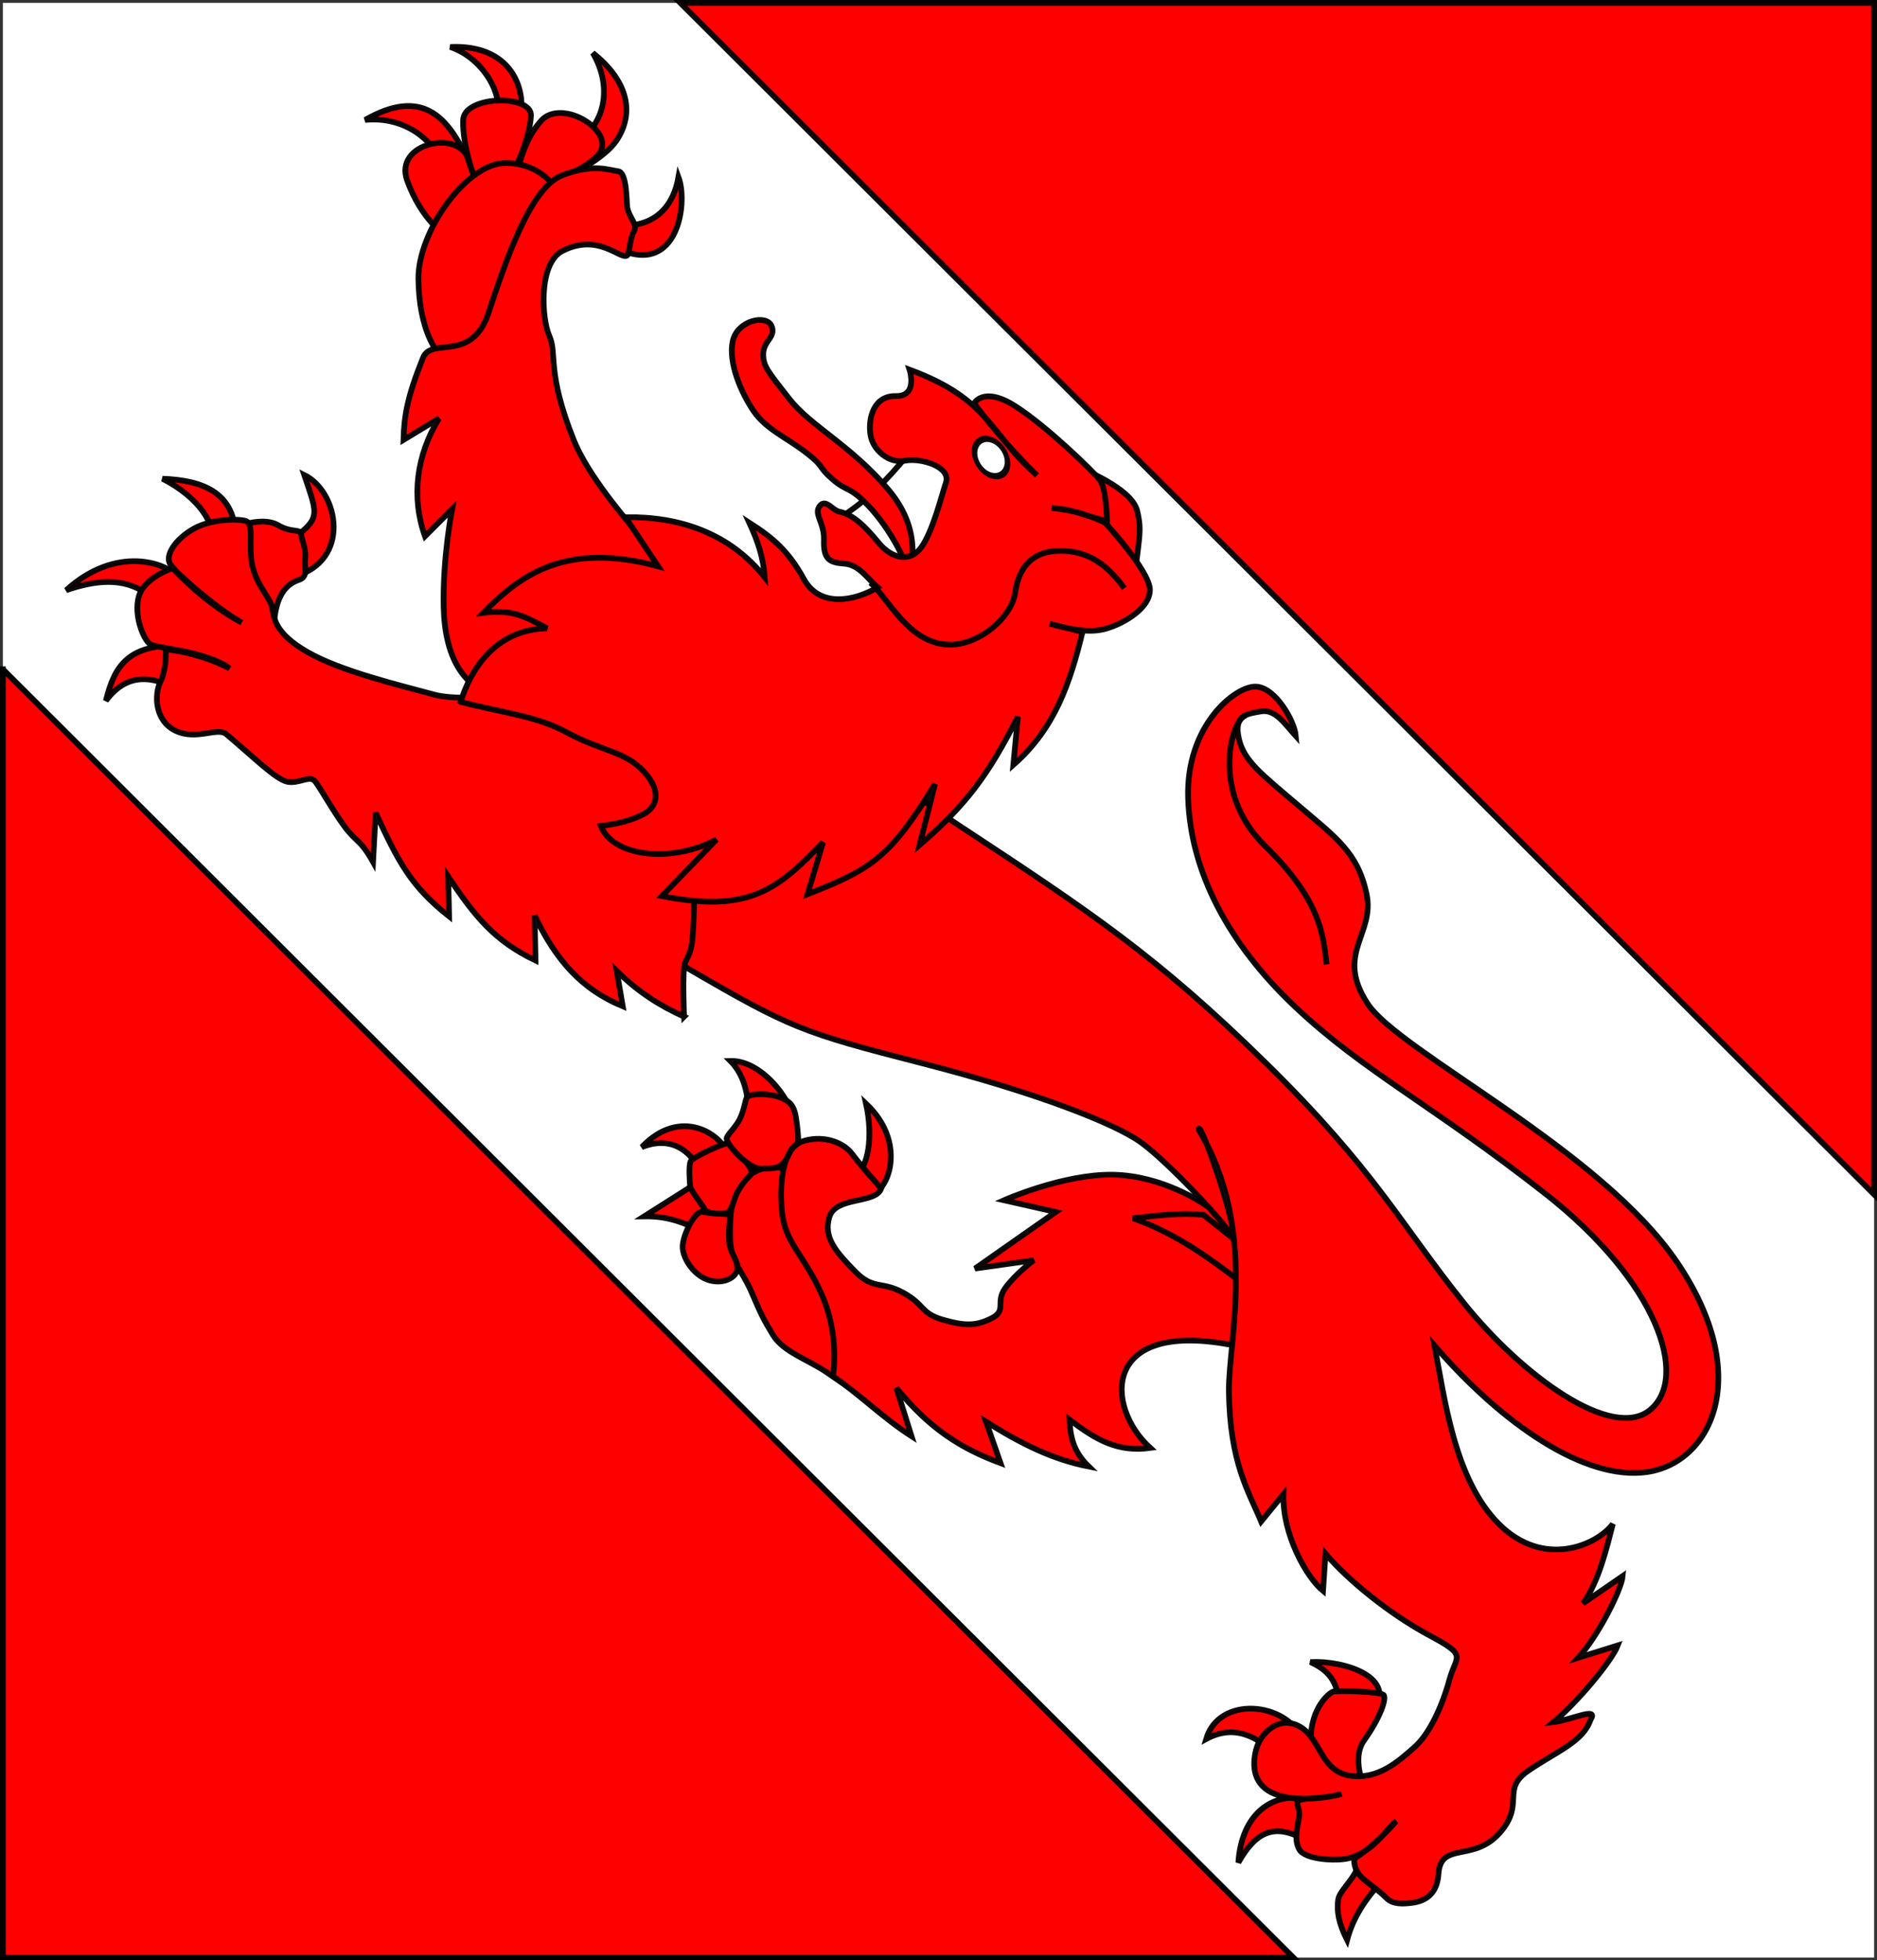 <svg xmlns="http://www.w3.org/2000/svg" viewBox="0 0 657.97 687.05" version="1.0"><rect x="0" y="0" width="657.97" height="687.05" fill="#333333" stroke="none"/><path d="M1 1h655.96l.01 685.06H1.01L1.005 1z" fill-rule="evenodd" fill="#fff"/><path d="M259.315 431.48l-11.47-12.29 22.64-17.72 16.89 10.96-28.06 19.05z" fill-rule="evenodd"/><path d="M297.525 486.19s-.85-.48-7.5-5.08c-6.65-4.59-15.49-7.26-19.1-13.3-3.51-5.86-3.75-6.35-7.5-14.99-3.75-8.65-7.44-10.16-7.5-19.59-.06-9.68.55-15.06 6.29-20.8 5.74-5.75 16.69-2.18 16.69-2.18l18.62 75.94zM469.555 601.01c-.26-7.58-.53-14.22-10.2-18.51 11.14-.68 31.53 5.07 21.65 18.2l-11.45.31z" stroke-opacity=".951" fill-rule="evenodd" stroke="#000" stroke-width="2" fill="red"/><path d="M459.665 612.78c-1.37-13.65 6.42-19.58 7.69-19.93 1.41-.39 16.12-.04 17.57 1.1 1.38 1.08-1.22 8.28-6.75 16-5.27 7.37 1.57 19.92 1.57 19.92s-18.72-3.6-20.08-17.09zM299.945 411.22c4.33-1.64 6.21-12.76 3.63-24.43 14.28 13.49 7.68 29.56 3.38 30.72l-7.01-6.29zM245.835 411.59c-.72-2.56-6.72-15.14-20.86-9.56 13.49-14.25 28.47-4.77 30.71 3.63l-9.85 5.93zM245.775 413.64l-19.97 12.66c9.37-.15 15.08 2.81 22.01 6.05l-2.04-18.71zM262.295 388.78c-.2-5.65-1.47-12.12-6.28-16.97 13.74-.38 26.94 21.75 20.88 25.7l-14.6-8.73zM484.615 659.05c-6.02 6.49-10.3 12.97-12.4 20.87-2.98-5.91-3.68-10.12-3.13-14.12.52-3.84 7.74-8.42 8-16.16l7.53 9.41zM456.535 644.31c-9.73-5.02-16.16-2.67-22.44 8.47 1.05-16.53 11.51-26.15 27.61-21.81l-5.17 13.34zM447.435 614.66c-4.45-3.3-12.81-11.61-24.63-5.18 4.5-15.37 28.13-13.02 33.73 0l-9.1 5.18zM59.965 240.48c-5.468-2.43-14.907-5.69-22.855 5.13 2.981-12.03 7.617-20.75 28.815-19.21l-5.96 14.08zM52.675 209.02c-3.698-2.71-11.204-8.56-29.474-2.16 17.166-15.67 35.824-10.48 41.064-2.81l-11.59 4.97zM74.865 190.64c.5-6.85-4.64-16.01-17.884-22.86 13.854.5 25.724 4.64 25.664 21.2l-7.78 1.66zM103.185 202.06c20.03-5.57 15.56-29.69 3.47-35.6 4.92 14.74 5.85 14.9-5.13 23.35l1.66 12.25zM154.385 56.86c-2.19-7.3-12.34-16.25-26.4-14.82 20.08-11.53 28.87-.8 35.41 12.78l-9.01 2.04zM173.935 40.42c2.75-6.43-4.12-19.93-16.11-23.96 21.58-.98 26.62 14.89 24.59 24.59l-8.48-.63zM203.405 48.92c9.04-6.61 11-19.08 4.4-30.36 11.86 9.39 14.78 20.35 8.67 30.13-2.75 4.41-8.57 8.3-15 11.97l1.93-11.74zM214.885 78.43c2.38 1.01 19.51 3.06 22.95-16.39 3.68 9.86-.75 37.63-24.59 23.28l1.64-6.89z" stroke-opacity=".951" fill-rule="evenodd" stroke="#000" stroke-width="2" fill="red"/><path d="M1 234.56l452.36 451.5H1l.005-451.5z" fill-rule="evenodd" stroke="#000" stroke-width="2" fill="red"/><path d="M656.965 418.63L238.465 1h418.5v417.63zM430.785 471.2c-44.68-8.17-43.36 21.94-27.57 36.27-11.37 1.54-18.87-2.74-28.3-9.91.32 7.41 2.1 11.93 6.77 16.44-12.98-2.58-23.78-8.06-36.03-15.72l5.08 14.51c-13.87-5.16-24.83-12.01-36.52-26.36l5.32 16.93c-10.16-6.53-17.66-14.27-27.57-21.04 0 0 2.54-14.03-3.87-28.54-6.37-14.42-13-18.01-14.03-29.5-1-11.25.82-21.97 7.02-24.19 6.4-2.29 14.07-.42 17.65 4.36 3.81 5.08 7.56 9.01 10.16 12.09-2 5.5-15.84 2.66-18.14 9.91-2.3 7.26 2.48 12.46 8.95 19.11s9.25 3.27 16.93 7.5 6.04 7.19 13.78 9.43 11.67 2.3 17.17-.48c5.51-2.79 1.15-5.57 4.84-10.65 3.69-5.07 9.92-9.67 9.92-9.67l-20.56 2.9 28.3-19.83-18.14-4.11s20.74-9.25 38.21-8.95 31.68 10.16 31.68 10.16l47.89 32.17-38.94 17.17z" stroke-opacity=".951" fill-rule="evenodd" stroke="#000" stroke-width="2" fill="red"/><path d="M436.345 450.4c-12.09-9.27-23.46-17.82-39.18-23.46 8.47-.89 16.45-2.02 24.67-1.21l18.14 14.51-3.63 10.16z" stroke-opacity=".951" fill-rule="evenodd" stroke="#000" stroke-width="2" fill="red"/><path d="M241.505 339.62c35.42 20.6 39.77 22.28 81.62 33 40.57 10.39 67.87 21.23 76.85 27.76 9.46 6.89 28.12 26.79 32.12 33 1.71-3.59-11.88-42.31-11.89-37.45 20.85 34.55 10.41 74.21 10.58 91.3.26 25.6 7.06 35.71 11.29 46.01l7.81-9.55c-.38 14.14 8.08 29.08 13.89 33.87l.87-13.03c8.06 9.45 22.63 21.24 36.47 28.65 13.57 7.27 9.37 6.72 6.98 15.49-2.5 9.16-6.92 18.91-12.19 23.59-5.48 4.86-12.95 11.74-22.93 10.01-9.99-1.74-10.02-12.65-17.01-16.96-7.3-4.5-14.11 1.95-15.63 7.81s-1.03 12.59 6.57 15.63 19.76 1.13 23.4-.06c-6.21 2.04-15.82 1.06-15.62 3.08.17 1.63 1.02 2.83.74 4.76-.5 3.44-2.01 8.09.04 11.65 2.09 3.65 12.92 4.09 17 3.15 9.33-2.17 14.18-11.35 16.97-13.03-2.32 2.58-8.15 8.95-14.76 13.13-.22 6.72 5.85 8.22 11.34 13.79 2.26 2.3 5.9 2.07 9.03 1.66 4.7-.62 8.75-3.16 9.2-10.1.74-11.57 12.26-3.89 21.56-14.51 8.89-10.17.21-15.06 9.97-21.72 9.97-6.81 19.16-10.09 21.78-17.85 3.04-4.77-6.9.14-13.03.87 7.93-6.51 20.41-21.27 22.58-26.91l-13.89 4.34c6.96-7.56 15.19-23.88 15.62-28.65l-13.89 9.55c5.52-7.54 8.43-19.99 10.42-27.79-5.68 7.54-24.31 15.63-39.94 0s-18.99-43.9-22.57-62.51c23.67 27.39 52.74 47.55 74.67 44.28 22.34-3.34 37.3-33.65 10.43-73.39-26.93-39.85-97.37-73.72-108.53-90.71-11.61-17.69 2.69-24.21-.41-38.6-3.12-14.48-10.7-19.64-23.9-30.89-12.99-11.07-19.07-15.58-20.84-23.4-1.89-8.34 2.81-8.7 7.8-9.57 4.99-.86 8.35 4.44 12.17 8.65-.43-5.15-7.01-16.95-13.91-17.33-7.2-.39-24.72 13.58-23.85 39.19s13.96 50.79 37.55 73.06c23.8 22.48 48.25 34.55 87.63 65.43 39.43 30.92 50.47 64.28 36.87 75.72-13.34 11.23-45-11.96-65.26-37.2-22.44-27.95-31.14-46.59-69.46-84.22-38.34-37.64-62.13-53.39-107.7-83.36-45.87-30.15-49.68-50.79-72.9-38.2-23.23 12.59-57.27 67.89-21.71 88.56zM258.505 444.26c.09 3.11-4.35 5.92-9.69 4.49-5.25-1.4-9.27-7.25-9.52-11.41-.24-4.15 4.38-13.17 6.91-12.64 2.66.57 4.28.54 7.8.79 3.51.24.9 1.97 1.62 10.01.32 3.61 2.78 5.65 2.88 8.76z" stroke-opacity=".951" fill-rule="evenodd" stroke="#000" stroke-width="2" fill="red"/><path d="M263.425 410.77c.13-1.82-6.84-9.76-8.22-10.05-1.37-.28-12.31 4.85-13.06 6.2-.84 1.52-.34 7.28-.24 8.71.1 1.57 5.01 7.53 5.22 8.41.22.91 4.62 1.66 7.14 1.19 2.54-.48 2.78-4.9 4.3-7.54 3.36-5.85 4.72-5.09 4.86-6.92z" stroke-opacity=".951" fill-rule="evenodd" stroke="#000" stroke-width="2" fill="red"/><path d="M266.575 409.56c-3.88.17-11.67-8.1-11.86-10.43-.1-1.22 2.92-3.64 4.57-6.86 1.66-3.23 1.98-7.27 2.69-7.9 1.33-1.17 7.78-1.37 12.01.44 4.24 1.81 4.85 3.98 5.6 11.29.76 7.42-.64 2.85-3.1 8.47-2.5 5.74-5.88 4.82-9.91 4.99z" stroke-opacity=".951" fill-rule="evenodd" stroke="#000" stroke-width="2" fill="red"/><path d="M465.065 338.01c-1.24-10.59-2.18-22.59-21.81-41.75-19.55-19.09-11.06-45.8-6.23-45.49" stroke-opacity=".951" stroke="#000" stroke-width="2" fill="none"/><path d="M96.055 225.41c-.95-18.22 5.57-21.04 8.78-22.19 3.36-1.21 1.76-4.16 2.15-7.52.37-3.27-1.16-6.37-1.32-7.88-.33-3.02-2.9-.66-8.28-3.81-5.31-3.1-14.57.66-14.57.66l13.24 40.74z" stroke-opacity=".951" fill-rule="evenodd" stroke="#000" stroke-width="2" fill="red"/><path d="M239.805 356.31c-8.48-3.84-16.05-8.58-23.62-16.05l2.12 12.42c-14.44-5.96-23.42-16.16-30.89-31.8l.3 15.74c-14.13-6.76-21-15.04-30.59-29.37l.31 13.93c-13.43-10.6-17.77-19.08-25.75-36.34l-.91 17.26c-4.54-8.08-5.83-6.79-9.99-12.42s-8.51-13.55-10.35-15.87c-1.84-2.31-6.01 1.16-9.94.12-4.1-1.08-11.35-8.35-21.2-16.65-3.01-2.54-10.41 2.31-17.67-1.12-7.398-3.5-7.644-12.64-5.348-17.36 2.228-4.58 1.817-11.2 1.817-11.2 8.551.78 17.711 4.11 22.411 6.66-8.28-6.16-25.439-6.96-27.862-8.48-2.293-1.44-5.918-10.19-3.949-16.85 1.968-6.66 11.821-9.8 11.821-9.8 7.18 7.61 15.44 14.33 24.23 19.08-9.1-5.07-23.3-17.62-25.14-20.6-1.784-2.89 1.74-8.7 8.48-12.41s17.08-3.38 18.48-2.43c2.49 1.71.37 8.69 1.9 15.5 1.53 6.83 6.17 11.17 6.88 14.49.77 3.61.56 8.93 12.42 15.75 11.5 6.6 31.2 11.37 44.33 14.9 13.12 3.54 44.36-2.79 53.79 1.15l71.17 29.68-33.61 35.13s-.16 16.84-.96 21.7c-.54 3.26-2.01 5.4-2.38 6.46-1 2.93-.3 18.78-.3 18.78zM162.595 88.2c-7.3-5.76-14.95-11.52-19.85-24.87-4.86-13.22 18.13-18.07 21.32-7.6 3.21 10.55 7.21 14.68-1.47 32.47z" stroke-opacity=".951" fill-rule="evenodd" stroke="#000" stroke-width="2" fill="red"/><path d="M170.945 72.86c-4.98-9.67-8.83-21.85-8.61-30.67.22-8.83 24.09-9.13 23.79-1.7-.32 7.57-5.86 22.98-15.18 32.37z" stroke-opacity=".951" fill-rule="evenodd" stroke="#000" stroke-width="2" fill="red"/><path d="M176.515 72.86c6.01-13.23 5.68-22.04 13.12-30.5 7.43-8.45 27.71 4.36 19.65 12.36-8.06 7.99-20.09 7.97-32.77 18.14z" stroke-opacity=".951" fill-rule="evenodd" stroke="#000" stroke-width="2" fill="red"/><path d="M162.745 131.56c-10.71-5.14-15.84-17.11-16.07-33.78s17.08-40.95 30.82-40.66c13.42.29 18.91 9.84 22.63 18.03l-37.38 56.41z" stroke-opacity=".951" fill-rule="evenodd" stroke="#000" stroke-width="2" fill="red"/><path d="M184.085 245.94c-21.81-.49-28.15-15.85-28.56-33.06-.41-17.55 2.96-34.43 2.96-34.43l-9.51 9.51c-4.92-13.78-2.95-28.53 4.91-41.32l-12.46 7.54c.25-8.85 1.51-15.53 6.89-28.85 2.99-7.4 17.09 2.03 22.95-15.74 5.87-17.78 14.55-43.63 25.55-48.03 11.12-4.45 16.78-1.9 19.88-1.54 3.17.38 2.91 11.13 3.18 12.62.68 3.83 3.83 5.91 2.33 8.49-1.51 2.6-1.51 7.95-2.4 8.45-2.52 1.41-10.01-8.03-22.63-1.64-8.49 4.3-7.34 23.7-4.59 29.84 2.8 6.26-1.09 12.32 8.52 36.4 7.96 19.92 39.34 52 50.98 60.93l-68 30.83zM397.345 207.43c1.6-19.15 3.2-20.43 1.28-28.41-1.93-8.06-20.11-15-20.11-15l18.83 43.41z" stroke-opacity=".951" fill-rule="evenodd" stroke="#000" stroke-width="2" fill="red"/><path d="M291.055 183.49s9.33-4.87 18.52-14.36c9.33-9.66 12.44-15.33 12.44-15.33l26.5 26.82-30.01 24.26-27.45-21.39z" stroke-opacity=".951" fill-rule="evenodd" stroke="#000" stroke-width="2" fill="#fff"/><path d="M304.465 177.32c-6.94-7.24-7.42-4.76-12.77-9.47s-2.34-3.99-9.14-9.24c-6.85-5.29-14-8.13-18.42-14.6-4.36-6.38-8.89-16.97-7.29-24.39 1.59-7.42 11.89-9.57 13.64-5.33 1.58 3.83-2.83 5.21-2.93 9.59-.1 4.49 1.53 6.14 9.09 15.85 7.52 9.67 21.76 16.36 34.84 31.95 13.09 15.6 7.03 29.13 6.96 32.75 1.36-5.47-6.98-19.81-13.98-27.11z" stroke-opacity=".951" fill-rule="evenodd" stroke="#000" stroke-width="2" fill="red"/><path d="M161.465 245.98c15.75 4.15 26.24 4.74 37.66 10.92 11.81 6.4 19.87 6.31 26.5 13.41 6.62 7.1 4.56 12.57 0 15-4.57 2.44-9.79 3.51-15.01 4.15 4.15 10.64 24.26 13.3 40.54 4.79l-19.15 19.79c30.96 6.17 40.86-2.66 56.5-18.83l-5.43 18.19c22.24-8.72 28.84-12.66 44.69-38.62l-5.43 21.39c16.28-14.05 23.94-24.26 34.48-45.01l-1.6 16.92c14.58-12.77 19.9-28.73 24.26-46.61l-11.49-2.87c13.3 3.83 18.02 2.44 22.02.96 4.1-1.52 13.01-6.31 13.09-12.77.08-6.78-16.6-24.58-16.6-24.58-5.96-1.38-10-3.72-17.87-4.15 7.87.64 14.15 2.88 19.47 5.43 0 0-.16-12.29-2.56-15.32-2.27-2.89-18.51-18.75-29.68-25.86-11.17-7.1-14.37-.95-14.37-.95 3.73 5 11.6 15.1 22.03 25.21-16.81-14.57-16.39-26.6-44.69-37.02 0 0 3.11 9.41-4.79 9.25-7.78-.15-9.73 7.74-8.93 13.41.79 5.66 6.7 10.37 12.13 9.26 5.37-1.11 16.21 2.02 14.36 7.66-1.76 5.34-4.63 17.07-8.62 22.66-3.88 5.44-10.37 4.07-15-1.6-4.47-5.47-8.86-9.89-13.73-10.85-2.43-.48-4.76-4.68-6.87-2.04-2.28 2.84 1.66 5.87 1.45 11.94-.24 6.7 1.91 7.96 7.02 8.29 5.43.36 8.3 5.43 11.81 8.3-7.98 4.79-20.27 7.29-25.85-2.87-5.46-9.92-10.86-14.47-19.16-19.79 3.09 6.7 4.9 12.13 5.43 19.15-12.13-15.32-29.69-21.38-48.84-21.06 3.83 5.74 7.66 11.49 11.49 17.23-31.92-8.62-47.88 2.56-61.28 16.28 10.64-1.38 15.21 1.7 22.34 5.43-18.4.42-26.92 14.83-30.32 25.78z" stroke-opacity=".951" fill-rule="evenodd" stroke="#000" stroke-width="2" fill="red"/><path d="M305.105 204.24c6.14 5.34 12.37 19.07 24.57 21.38 12.21 2.32 24.99-9.13 26.18-17.87 1.2-8.78 5.9-15.08 16.92-14.68 11 .39 16.99 7.26 21.38 13.08" stroke-opacity=".951" stroke="#000" stroke-width="2" fill="none"/><path d="M398.68 282.46a8.938 9.257 0 11-17.88 0 8.938 9.257 0 1117.88 0z" transform="matrix(.533 .571 -.353 .441 239.375 -186.761)" stroke-opacity=".951" fill-rule="evenodd" stroke="#000" stroke-linecap="round" stroke-width="3.029" fill="#fff"/></svg>